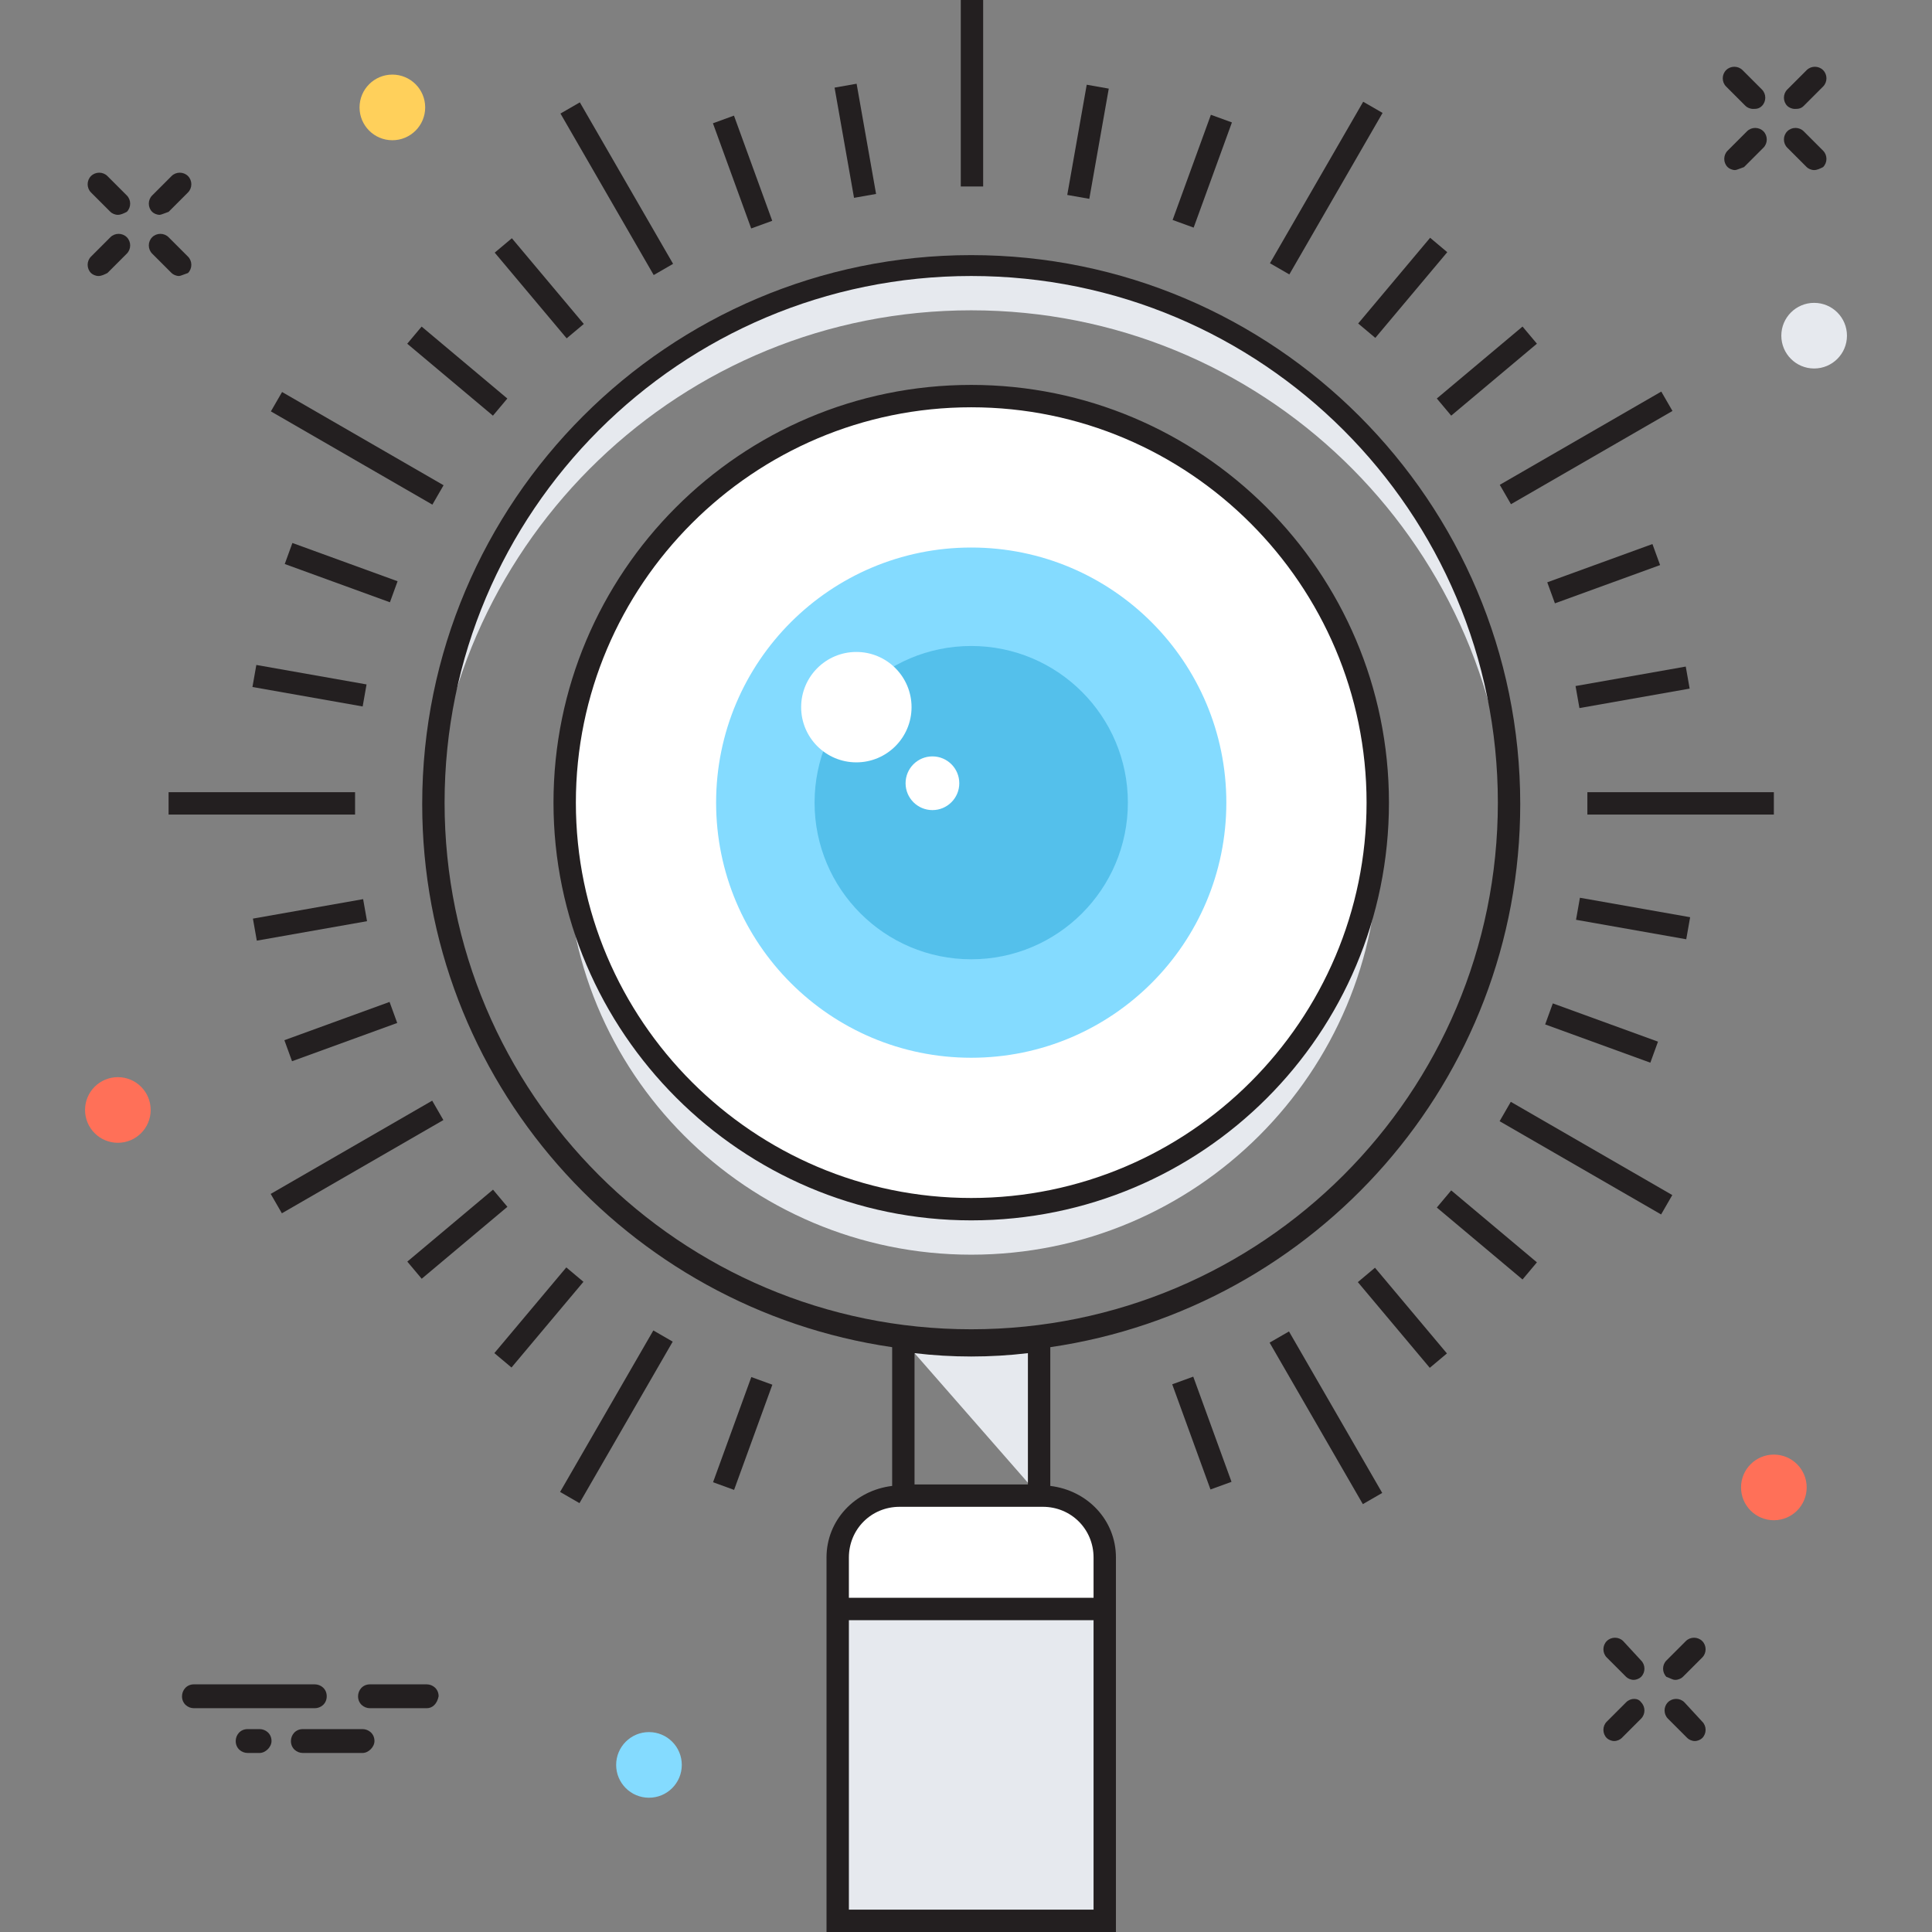 <?xml version="1.0" encoding="utf-8"?>
<!-- Generator: Adobe Illustrator 18.0.0, SVG Export Plug-In . SVG Version: 6.00 Build 0)  -->
<!DOCTYPE svg PUBLIC "-//W3C//DTD SVG 1.1//EN" "http://www.w3.org/Graphics/SVG/1.1/DTD/svg11.dtd">
<svg version="1.1" id="Layer_1" xmlns="http://www.w3.org/2000/svg" xmlns:xlink="http://www.w3.org/1999/xlink" x="0px" y="0px"
	 viewBox="0 0 129.5 129.5" enable-background="new 0 0 129.5 129.5" xml:space="preserve">
<rect x="0" y="0" width="129.5" height="129.5" fill="#808080" stroke="none"/>
<g>
	<g>
		<path fill="#E6E9EE" d="M65.1,20.8c19.4,0,35.2,15.3,36,34.6c0-0.5,0-1,0-1.5c0-19.9-16.1-36.1-36.1-36.1
			C45.2,17.7,29,33.9,29,53.8c0,0.5,0,1,0,1.5C29.9,36.1,45.7,20.8,65.1,20.8z"/>
		<path fill="#E6E9EE" d="M65.1,84.1c15.1,0,27.3-12.2,27.3-27.3c0-0.5,0-1,0-1.5c-0.8,14.4-12.7,25.8-27.2,25.8
			c-14.6,0-26.5-11.4-27.2-25.8c0,0.5,0,1,0,1.5C37.8,71.9,50.1,84.1,65.1,84.1z"/>
		<path fill="#E6E9EE" d="M69.7,89.9v10.4l-9.1-10.4c1.5,0.2,3,0.3,4.6,0.3C66.7,90.2,68.2,90.1,69.7,89.9z"/>
		<path fill="#FFFFFF" d="M74.1,128.7v-24.3c0-2.3-1.9-4.1-4.1-4.1h-9.6c-2.3,0-4.1,1.9-4.1,4.1v24.3H74.1z"/>
		<rect x="56.2" y="107.9" fill="#E6E9EE" width="17.9" height="20.9"/>
		<circle fill="#FFFFFF" cx="65.1" cy="53.8" r="27.3"/>
		<g>
			
				<rect x="53.5" y="8.7" transform="matrix(0.174 0.985 -0.985 0.174 56.678 -48.599)" fill="#231F20" width="7.5" height="1.5"/>
			
				<rect x="46" y="10.7" transform="matrix(0.342 0.94 -0.94 0.342 43.523 -39.149)" fill="#231F20" width="7.5" height="1.5"/>
			
				<rect x="76.8" y="95.4" transform="matrix(-0.342 -0.94 0.94 -0.342 17.727 204.657)" fill="#231F20" width="7.5" height="1.5"/>
			
				<rect x="32.4" y="18.6" transform="matrix(0.643 0.766 -0.766 0.643 27.724 -20.809)" fill="#231F20" width="7.5" height="1.5"/>
			
				<rect x="90.3" y="87.5" transform="matrix(-0.643 -0.766 0.766 -0.643 86.875 217.116)" fill="#231F20" width="7.5" height="1.5"/>
			
				<rect x="26.9" y="24.1" transform="matrix(0.766 0.643 -0.643 0.766 23.152 -13.867)" fill="#231F20" width="7.5" height="1.5"/>
			
				<rect x="95.8" y="82" transform="matrix(-0.766 -0.643 0.643 -0.766 122.71 210.174)" fill="#231F20" width="7.5" height="1.5"/>
			
				<rect x="22.1" y="34.7" transform="matrix(0.342 -0.94 0.94 0.342 -21.09 46.712)" fill="#231F20" width="1.5" height="7.5"/>
			
				<rect x="106.7" y="65.5" transform="matrix(-0.342 0.94 -0.94 -0.342 209.195 -8.076)" fill="#231F20" width="1.5" height="7.5"/>
			
				<rect x="17" y="45.2" transform="matrix(0.985 0.174 -0.174 0.985 8.302 -2.909)" fill="#231F20" width="7.5" height="1.5"/>
			
				<rect x="105.7" y="60.9" transform="matrix(-0.985 -0.174 0.174 -0.985 206.545 141.336)" fill="#231F20" width="7.5" height="1.5"/>
			
				<rect x="17" y="60.9" transform="matrix(0.985 -0.174 0.174 0.985 -10.389 4.545)" fill="#231F20" width="7.5" height="1.5"/>
			
				<rect x="105.7" y="45.2" transform="matrix(-0.985 0.174 -0.174 -0.985 225.235 72.287)" fill="#231F20" width="7.5" height="1.5"/>
			
				<rect x="22.1" y="65.5" transform="matrix(-0.342 -0.94 0.94 -0.342 -34.437 114.308)" fill="#231F20" width="1.5" height="7.5"/>
			
				<rect x="103.7" y="37.7" transform="matrix(0.94 -0.342 0.342 0.94 -6.66 39.059)" fill="#231F20" width="7.5" height="1.5"/>
			
				<rect x="26.9" y="82" transform="matrix(0.766 -0.643 0.643 0.766 -46.03 39.049)" fill="#231F20" width="7.5" height="1.5"/>
			
				<rect x="95.8" y="24.1" transform="matrix(-0.766 0.643 -0.643 -0.766 191.897 -20.101)" fill="#231F20" width="7.5" height="1.5"/>
			
				<rect x="32.4" y="87.5" transform="matrix(0.643 -0.766 0.766 0.643 -54.722 59.254)" fill="#231F20" width="7.5" height="1.5"/>
			
				<rect x="90.3" y="18.6" transform="matrix(-0.643 0.766 -0.766 -0.643 169.319 -40.307)" fill="#231F20" width="7.5" height="1.5"/>
			
				<rect x="46" y="95.4" transform="matrix(0.342 -0.94 0.94 0.342 -57.613 109.966)" fill="#231F20" width="7.5" height="1.5"/>
			
				<rect x="79.8" y="7.7" transform="matrix(0.94 0.342 -0.342 0.94 8.786 -26.836)" fill="#231F20" width="1.5" height="7.5"/>
			
				<rect x="69.2" y="8.7" transform="matrix(-0.174 0.985 -0.985 -0.174 94.93 -60.708)" fill="#231F20" width="7.5" height="1.5"/>
			<rect x="64.4" y="0" fill="#231F20" width="1.5" height="12.5"/>
			<rect x="106.4" y="53.1" fill="#231F20" width="12.5" height="1.5"/>
			<rect x="11.3" y="53.1" fill="#231F20" width="12.5" height="1.5"/>
			<rect x="35.1" y="11.9" transform="matrix(0.5 0.866 -0.866 0.5 31.622 -29.486)" fill="#231F20" width="12.5" height="1.5"/>
			
				<rect x="82.6" y="94.2" transform="matrix(-0.5 -0.866 0.866 -0.5 51.073 219.452)" fill="#231F20" width="12.5" height="1.5"/>
			<rect x="100" y="29.3" transform="matrix(-0.866 0.5 -0.5 -0.866 213.354 2.92)" fill="#231F20" width="12.5" height="1.5"/>
			<rect x="17.7" y="76.8" transform="matrix(0.866 -0.5 0.5 0.866 -35.584 22.368)" fill="#231F20" width="12.5" height="1.5"/>
			<rect x="17.7" y="29.3" transform="matrix(0.866 0.5 -0.5 0.866 18.229 -7.948)" fill="#231F20" width="12.5" height="1.5"/>
			
				<rect x="100" y="76.8" transform="matrix(-0.866 -0.5 0.5 -0.866 159.542 197.912)" fill="#231F20" width="12.5" height="1.5"/>
			
				<rect x="82.6" y="11.9" transform="matrix(-0.5 0.866 -0.866 -0.5 144.278 -58.012)" fill="#231F20" width="12.5" height="1.5"/>
			<rect x="35.1" y="94.2" transform="matrix(0.5 -0.866 0.866 0.5 -61.585 83.3)" fill="#231F20" width="12.5" height="1.5"/>
			<path fill="#231F20" d="M70.4,99.6v-9.3c17.8-2.6,31.5-17.9,31.5-36.4c0-20.3-16.5-36.8-36.8-36.8c-20.3,0-36.8,16.5-36.8,36.8
				c0,18.5,13.7,33.8,31.5,36.4v9.3c-2.5,0.3-4.4,2.3-4.4,4.8v25.1h19.4v-25.1C74.8,101.9,72.9,99.9,70.4,99.6z M29.8,53.8
				c0-19.5,15.8-35.3,35.3-35.3s35.3,15.8,35.3,35.3S84.6,89.1,65.1,89.1S29.8,73.3,29.8,53.8z M68.9,90.7v8.8h-7.6v-8.8
				C63.8,91,66.4,91,68.9,90.7z M73.3,128H56.9v-19.4h16.4V128z M73.3,107.1H56.9v-2.7c0-1.9,1.5-3.4,3.4-3.4h9.6
				c1.9,0,3.4,1.5,3.4,3.4V107.1z"/>
			<path fill="#231F20" d="M93.1,53.8c0-15.5-12.6-28-28-28c-15.5,0-28,12.6-28,28s12.6,28,28,28C80.6,81.8,93.1,69.3,93.1,53.8z
				 M38.6,53.8c0-14.6,11.9-26.5,26.5-26.5c14.6,0,26.5,11.9,26.5,26.5c0,14.6-11.9,26.5-26.5,26.5C50.5,80.3,38.6,68.4,38.6,53.8z"
				/>
		</g>
		<circle fill="#84DBFF" cx="65.1" cy="53.8" r="17.1"/>
		<circle fill="#54C0EB" cx="65.1" cy="53.8" r="10.5"/>
		<circle fill="#FFFFFF" cx="57.4" cy="47.4" r="3.7"/>
		<circle fill="#FFFFFF" cx="62.5" cy="52.5" r="1.8"/>
		<path fill="#231F20" d="M120.3,7.3c-0.2,0-0.4-0.1-0.5-0.2c-0.3-0.3-0.3-0.8,0-1.1l1.3-1.3c0.3-0.3,0.8-0.3,1.1,0
			c0.3,0.3,0.3,0.8,0,1.1l-1.3,1.3C120.7,7.3,120.5,7.3,120.3,7.3z"/>
		<path fill="#231F20" d="M116.3,11.4c-0.2,0-0.4-0.1-0.5-0.2c-0.3-0.3-0.3-0.8,0-1.1l1.3-1.3c0.3-0.3,0.8-0.3,1.1,0
			c0.3,0.3,0.3,0.8,0,1.1l-1.3,1.3C116.6,11.3,116.4,11.4,116.3,11.4z"/>
		<path fill="#231F20" d="M121.6,11.4c-0.2,0-0.4-0.1-0.5-0.2l-1.3-1.3c-0.3-0.3-0.3-0.8,0-1.1c0.3-0.3,0.8-0.3,1.1,0l1.3,1.3
			c0.3,0.3,0.3,0.8,0,1.1C122,11.3,121.8,11.4,121.6,11.4z"/>
		<path fill="#231F20" d="M117.5,7.3c-0.2,0-0.4-0.1-0.5-0.2l-1.3-1.3c-0.3-0.3-0.3-0.8,0-1.1c0.3-0.3,0.8-0.3,1.1,0l1.3,1.3
			c0.3,0.3,0.3,0.8,0,1.1C117.9,7.3,117.7,7.3,117.5,7.3z"/>
		<path fill="#231F20" d="M10.7,14.4c-0.2,0-0.4-0.1-0.5-0.2c-0.3-0.3-0.3-0.8,0-1.1l1.3-1.3c0.3-0.3,0.8-0.3,1.1,0
			c0.3,0.3,0.3,0.8,0,1.1l-1.3,1.3C11,14.3,10.8,14.4,10.7,14.4z"/>
		<path fill="#231F20" d="M6.6,18.5c-0.2,0-0.4-0.1-0.5-0.2c-0.3-0.3-0.3-0.8,0-1.1l1.3-1.3c0.3-0.3,0.8-0.3,1.1,0
			c0.3,0.3,0.3,0.8,0,1.1l-1.3,1.3C7,18.4,6.8,18.5,6.6,18.5z"/>
		<path fill="#231F20" d="M12,18.5c-0.2,0-0.4-0.1-0.5-0.2l-1.3-1.3c-0.3-0.3-0.3-0.8,0-1.1c0.3-0.3,0.8-0.3,1.1,0l1.3,1.3
			c0.3,0.3,0.3,0.8,0,1.1C12.3,18.4,12.1,18.5,12,18.5z"/>
		<path fill="#231F20" d="M7.9,14.4c-0.2,0-0.4-0.1-0.5-0.2l-1.3-1.3c-0.3-0.3-0.3-0.8,0-1.1c0.3-0.3,0.8-0.3,1.1,0l1.3,1.3
			c0.3,0.3,0.3,0.8,0,1.1C8.3,14.3,8.1,14.4,7.9,14.4z"/>
		<g>
			<path fill="#231F20" d="M112.3,112.6c0.2,0,0.4-0.1,0.5-0.2l1.3-1.3c0.3-0.3,0.3-0.8,0-1.1c-0.3-0.3-0.8-0.3-1.1,0l-1.3,1.3
				c-0.3,0.3-0.3,0.8,0,1.1C112,112.5,112.1,112.6,112.3,112.6z"/>
			<path fill="#231F20" d="M109,114.1l-1.3,1.3c-0.3,0.3-0.3,0.8,0,1.1c0.1,0.1,0.3,0.2,0.5,0.2s0.4-0.1,0.5-0.2l1.3-1.3
				c0.3-0.3,0.3-0.8,0-1.1C109.8,113.8,109.3,113.8,109,114.1z"/>
			<path fill="#231F20" d="M112.9,114.1c-0.3-0.3-0.8-0.3-1.1,0c-0.3,0.3-0.3,0.8,0,1.1l1.3,1.3c0.1,0.1,0.3,0.2,0.5,0.2
				c0.2,0,0.4-0.1,0.5-0.2c0.3-0.3,0.3-0.8,0-1.1L112.9,114.1z"/>
			<path fill="#231F20" d="M108.8,110c-0.3-0.3-0.8-0.3-1.1,0c-0.3,0.3-0.3,0.8,0,1.1l1.3,1.3c0.1,0.1,0.3,0.2,0.5,0.2
				c0.2,0,0.4-0.1,0.5-0.2c0.3-0.3,0.3-0.8,0-1.1L108.8,110z"/>
		</g>
		<line fill="#FFFFFF" x1="13" y1="113.8" x2="21.1" y2="113.8"/>
		<path fill="#231F20" d="M21.1,114.5H13c-0.4,0-0.8-0.3-0.8-0.8c0-0.4,0.3-0.8,0.8-0.8h8.1c0.4,0,0.8,0.3,0.8,0.8
			C21.9,114.2,21.5,114.5,21.1,114.5z"/>
		<line fill="#FFFFFF" x1="20.3" y1="116.7" x2="24.3" y2="116.7"/>
		<path fill="#231F20" d="M24.3,117.5h-4c-0.4,0-0.8-0.3-0.8-0.8c0-0.4,0.3-0.8,0.8-0.8h4c0.4,0,0.8,0.3,0.8,0.8
			C25.1,117.1,24.7,117.5,24.3,117.5z"/>
		<line fill="#FFFFFF" x1="24.8" y1="113.8" x2="28.6" y2="113.8"/>
		<path fill="#231F20" d="M28.6,114.5h-3.8c-0.4,0-0.8-0.3-0.8-0.8c0-0.4,0.3-0.8,0.8-0.8h3.8c0.4,0,0.8,0.3,0.8,0.8
			C29.3,114.2,29,114.5,28.6,114.5z"/>
		<line fill="#FFFFFF" x1="16.6" y1="116.7" x2="17.4" y2="116.7"/>
		<path fill="#231F20" d="M17.4,117.5h-0.8c-0.4,0-0.8-0.3-0.8-0.8c0-0.4,0.3-0.8,0.8-0.8h0.8c0.4,0,0.8,0.3,0.8,0.8
			C18.2,117.1,17.8,117.5,17.4,117.5z"/>
		<circle fill="#FFD05B" cx="26.3" cy="7.2" r="2.2"/>
		<circle fill="#E6E9EE" cx="121.6" cy="22.5" r="2.2"/>
		<circle fill="#FF7058" cx="7.9" cy="74.4" r="2.2"/>
		<circle fill="#FF7058" cx="118.9" cy="99.7" r="2.2"/>
		<circle fill="#84DBFF" cx="43.5" cy="118.3" r="2.2"/>
	</g>
</g>
</svg>
